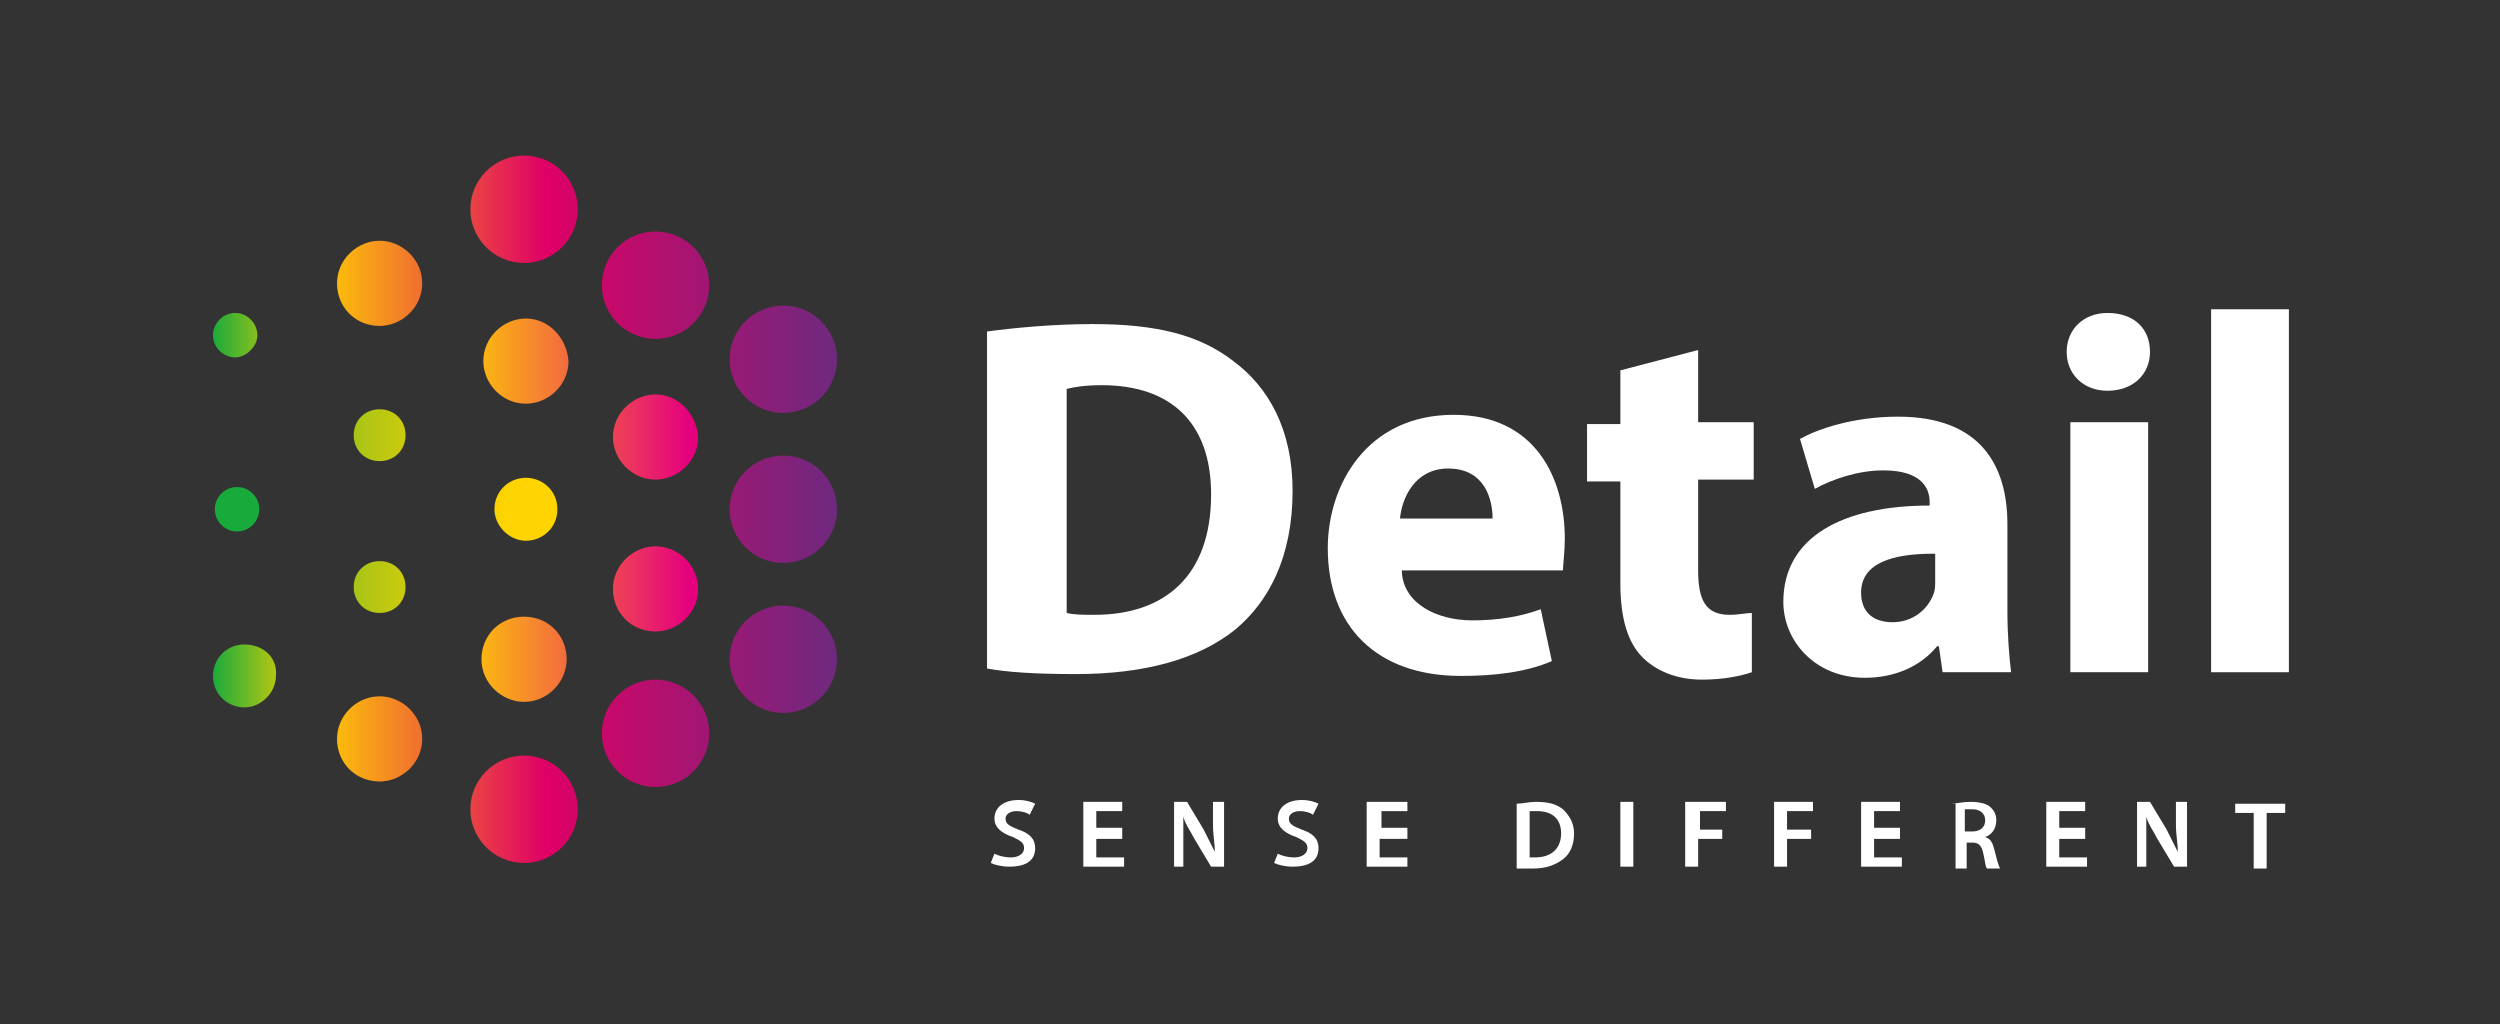 <?xml version="1.0" encoding="UTF-8"?> <!-- Generator: Adobe Illustrator 27.1.1, SVG Export Plug-In . SVG Version: 6.00 Build 0) --> <svg xmlns="http://www.w3.org/2000/svg" xmlns:xlink="http://www.w3.org/1999/xlink" id="Слой_1" x="0px" y="0px" viewBox="0 0 135 55.3" style="enable-background:new 0 0 135 55.3;" xml:space="preserve"><rect x="0" y="0" width="135" height="55.3" fill="#333333" stroke="none"/> <style type="text/css"> .st0{fill:#1C1B1A;} .st1{fill:#CD2824;} .st2{fill:url(#SVGID_1_);} .st3{fill:url(#SVGID_00000097495423047368708760000010218924072651329947_);} .st4{fill:url(#SVGID_00000060728623566587527680000005971333634116575896_);} .st5{fill:#18AA3B;} .st6{fill:#FFFFFF;} .st7{fill:none;stroke:url(#SVGID_00000176741483166704893570000012178772042825304738_);stroke-width:2;stroke-miterlimit:10;} .st8{fill:none;stroke:url(#SVGID_00000023962399700271446150000009075590393094588041_);stroke-width:2;stroke-miterlimit:10;} .st9{fill:url(#SVGID_00000052093533985065353320000016593419426209891478_);} .st10{fill:url(#SVGID_00000009560646324669312400000011076481167062959527_);} .st11{fill:url(#SVGID_00000124868391219874279530000018116472576391549115_);} .st12{fill:url(#SVGID_00000065066061323586562320000015871400528224923522_);} .st13{fill:url(#SVGID_00000021083468917654603650000011515332625315774593_);} .st14{fill:url(#SVGID_00000152945768297346810300000007717202557821892530_);} .st15{fill:none;stroke:url(#SVGID_00000179616198537305082030000006163007067893885570_);stroke-width:2;stroke-miterlimit:10;} .st16{fill:none;stroke:url(#SVGID_00000101825323556969777500000009174861273085358993_);stroke-width:2;stroke-miterlimit:10;} .st17{fill:url(#SVGID_00000027568545517382553540000003619661743295151545_);} .st18{fill:url(#SVGID_00000018228636507519344050000009281263362701519245_);} .st19{fill:url(#SVGID_00000115502752854416927370000017127626203158652086_);} .st20{fill:none;stroke:url(#SVGID_00000127756197601263221840000016271413606119894966_);stroke-width:2;stroke-miterlimit:10;} .st21{fill:none;stroke:url(#SVGID_00000127034001273085427130000001718153596774288272_);stroke-width:2;stroke-miterlimit:10;} </style> <g> <linearGradient id="SVGID_1_" gradientUnits="userSpaceOnUse" x1="24.117" y1="27.51" x2="37.222" y2="27.51"> <stop offset="0" style="stop-color:#FFD400"></stop> <stop offset="1" style="stop-color:#E5007E"></stop> </linearGradient> <path class="st2" d="M30.6,35.6c0,1.2-1,2.3-2.3,2.3c-1.2,0-2.3-1-2.3-2.3s1-2.3,2.3-2.3C29.6,33.3,30.6,34.3,30.6,35.6z M35.4,29.5c-1.2,0-2.3,1-2.3,2.3s1,2.3,2.3,2.3c1.2,0,2.3-1,2.3-2.3S36.6,29.5,35.4,29.5z M35.4,21.3c-1.2,0-2.3,1-2.3,2.3 c0,1.2,1,2.3,2.3,2.3c1.2,0,2.3-1,2.3-2.3C37.6,22.3,36.6,21.3,35.4,21.3z M28.4,17.2c-1.2,0-2.3,1-2.3,2.3c0,1.2,1,2.3,2.3,2.3 c1.2,0,2.3-1,2.3-2.3C30.6,18.2,29.6,17.2,28.4,17.2z"></path> <linearGradient id="SVGID_00000057831578795778416400000003883440402513270948_" gradientUnits="userSpaceOnUse" x1="9.849" y1="27.642" x2="27.991" y2="27.642"> <stop offset="0" style="stop-color:#18AA3B"></stop> <stop offset="0.134" style="stop-color:#42B231"></stop> <stop offset="0.368" style="stop-color:#84BE20"></stop> <stop offset="0.58" style="stop-color:#B9C712"></stop> <stop offset="0.762" style="stop-color:#DFCE08"></stop> <stop offset="0.909" style="stop-color:#F6D302"></stop> <stop offset="1" style="stop-color:#FFD400"></stop> </linearGradient> <path style="fill:url(#SVGID_00000057831578795778416400000003883440402513270948_);" d="M30.1,27.5c0,1-0.8,1.7-1.7,1.7 s-1.7-0.8-1.7-1.7c0-1,0.8-1.7,1.7-1.7S30.1,26.5,30.1,27.5z M20.5,30.3c-0.8,0-1.4,0.6-1.4,1.4s0.6,1.4,1.4,1.4 c0.8,0,1.4-0.6,1.4-1.4S21.3,30.3,20.5,30.3z M20.5,22.1c-0.8,0-1.4,0.6-1.4,1.4s0.6,1.4,1.4,1.4c0.8,0,1.4-0.6,1.4-1.4 S21.3,22.1,20.5,22.1z"></path> <linearGradient id="SVGID_00000098196867822839856590000015919794258191083422_" gradientUnits="userSpaceOnUse" x1="11.431" y1="27.521" x2="45.203" y2="27.521"> <stop offset="0" style="stop-color:#18AA3B"></stop> <stop offset="0.154" style="stop-color:#FFD400"></stop> <stop offset="0.535" style="stop-color:#DF0065"></stop> <stop offset="1" style="stop-color:#6E297E"></stop> </linearGradient> <path style="fill:url(#SVGID_00000098196867822839856590000015919794258191083422_);" d="M31.2,11.3c0,1.6-1.3,2.9-2.9,2.9 s-2.9-1.3-2.9-2.9s1.3-2.9,2.9-2.9S31.2,9.7,31.2,11.3z M35.4,12.5c-1.6,0-2.9,1.3-2.9,2.9s1.3,2.9,2.9,2.9c1.6,0,2.9-1.3,2.9-2.9 S37,12.5,35.4,12.5z M42.3,16.5c-1.6,0-2.9,1.3-2.9,2.9s1.3,2.9,2.9,2.9c1.6,0,2.9-1.3,2.9-2.9S43.9,16.5,42.3,16.5z M42.3,24.6 c-1.6,0-2.9,1.3-2.9,2.9s1.3,2.9,2.9,2.9c1.6,0,2.9-1.3,2.9-2.9S43.9,24.6,42.3,24.6z M42.3,32.7c-1.6,0-2.9,1.3-2.9,2.9 c0,1.6,1.3,2.9,2.9,2.9c1.6,0,2.9-1.3,2.9-2.9C45.2,34,43.9,32.7,42.3,32.7z M35.4,36.7c-1.6,0-2.9,1.3-2.9,2.9 c0,1.6,1.3,2.9,2.9,2.9c1.6,0,2.9-1.3,2.9-2.9C38.3,38,37,36.7,35.4,36.7z M28.3,40.8c-1.6,0-2.9,1.3-2.9,2.9 c0,1.6,1.3,2.9,2.9,2.9s2.9-1.3,2.9-2.9C31.2,42.1,29.9,40.8,28.3,40.8z M20.5,37.6c-1.2,0-2.3,1-2.3,2.3s1,2.3,2.3,2.3 c1.2,0,2.3-1,2.3-2.3S21.7,37.6,20.5,37.6z M20.5,13c-1.2,0-2.3,1-2.3,2.3s1,2.3,2.3,2.3c1.2,0,2.3-1,2.3-2.3S21.7,13,20.5,13z M13.2,34.8c-1,0-1.7,0.8-1.7,1.7c0,1,0.8,1.7,1.7,1.7s1.7-0.8,1.7-1.7C15,35.5,14.2,34.8,13.2,34.8z M12.7,16.9 c-0.7,0-1.2,0.6-1.2,1.2c0,0.7,0.6,1.2,1.2,1.2s1.2-0.6,1.2-1.2C13.9,17.5,13.4,16.9,12.7,16.9z"></path> <circle class="st5" cx="12.8" cy="27.5" r="1.2"></circle> <g> <g> <g> <g> <g> <g> <g> <path class="st6" d="M53.3,17.9c1.5-0.2,3.6-0.4,5.7-0.4c3.5,0,5.8,0.6,7.6,2c1.9,1.4,3.2,3.7,3.2,7c0,3.6-1.3,6-3.1,7.5 c-2,1.6-4.9,2.4-8.6,2.4c-2.2,0-3.7-0.1-4.8-0.3V17.9z M57.6,33.1c0.4,0.1,0.9,0.1,1.5,0.1c3.8,0,6.3-2.1,6.3-6.5 c0-3.9-2.2-5.9-5.9-5.9c-0.9,0-1.5,0.1-1.9,0.2V33.1z"></path> </g> <g> <path class="st6" d="M75.7,30.9c0.1,1.7,1.9,2.6,3.8,2.6c1.4,0,2.6-0.2,3.7-0.6l0.6,2.8c-1.4,0.6-3.1,0.8-4.9,0.8 c-4.6,0-7.2-2.7-7.2-6.9c0-3.4,2.1-7.2,6.8-7.2c4.4,0,6,3.4,6,6.7c0,0.7-0.1,1.4-0.1,1.7H75.7z M80.6,28 c0-1-0.4-2.7-2.4-2.7c-1.8,0-2.5,1.6-2.6,2.7H80.6z"></path> </g> <g> <path class="st6" d="M91.7,18.9v3.9h3v3.1h-3v4.9c0,1.6,0.4,2.4,1.7,2.4c0.5,0,0.9-0.1,1.2-0.1l0,3.2 c-0.6,0.2-1.5,0.4-2.7,0.4c-1.4,0-2.5-0.5-3.2-1.2c-0.8-0.8-1.2-2.1-1.2-4v-5.5h-1.8v-3.1h1.8v-2.9L91.7,18.9z"></path> </g> <g> <path class="st6" d="M104.9,36.3l-0.2-1.4h-0.1c-0.9,1.1-2.3,1.7-3.9,1.7c-2.7,0-4.4-2-4.4-4.1c0-3.5,3.2-5.2,7.9-5.2v-0.2 c0-0.7-0.4-1.7-2.5-1.7c-1.4,0-2.8,0.5-3.7,1l-0.8-2.7c0.9-0.5,2.8-1.2,5.3-1.2c4.5,0,5.9,2.7,5.9,5.8V33 c0,1.3,0.1,2.5,0.2,3.3H104.9z M104.4,29.9c-2.2,0-3.9,0.5-3.9,2.1c0,1.1,0.7,1.6,1.7,1.6c1.1,0,1.9-0.7,2.2-1.5 c0.1-0.2,0.1-0.5,0.1-0.7V29.9z"></path> </g> <g> <path class="st6" d="M116.1,19c0,1.2-0.9,2.1-2.3,2.1c-1.3,0-2.2-0.9-2.2-2.1c0-1.2,0.9-2.1,2.2-2.1 C115.3,16.9,116.1,17.8,116.1,19z M111.8,36.3V22.8h4.2v13.5H111.8z"></path> </g> <g> <path class="st6" d="M119.4,16.7h4.2v19.6h-4.2V16.7z"></path> </g> </g> </g> </g> </g> <g> <path class="st6" d="M53.7,46.1c0.2,0.1,0.5,0.2,0.9,0.2c0.4,0,0.7-0.2,0.7-0.5c0-0.3-0.2-0.4-0.6-0.6c-0.6-0.2-1-0.5-1-1 c0-0.6,0.5-1,1.3-1c0.4,0,0.7,0.1,0.9,0.2L55.6,44c-0.1-0.1-0.4-0.2-0.7-0.2c-0.4,0-0.6,0.2-0.6,0.4c0,0.3,0.2,0.4,0.7,0.6 c0.6,0.2,0.9,0.5,0.9,1c0,0.6-0.4,1-1.4,1c-0.4,0-0.8-0.1-1-0.2L53.7,46.1z"></path> <path class="st6" d="M60.6,45.3h-1.4v1h1.5v0.5h-2.2v-3.5h2.1v0.5h-1.4v0.9h1.4V45.3z"></path> <path class="st6" d="M63.4,46.8v-3.5h0.7l0.9,1.5c0.2,0.4,0.4,0.8,0.6,1.2h0c0-0.5-0.1-0.9-0.1-1.5v-1.2h0.6v3.5h-0.7l-0.9-1.5 c-0.2-0.4-0.5-0.8-0.6-1.2l0,0c0,0.5,0,0.9,0,1.5v1.2H63.4z"></path> <path class="st6" d="M69,46.1c0.2,0.1,0.5,0.2,0.9,0.2c0.4,0,0.7-0.2,0.7-0.5c0-0.3-0.2-0.4-0.6-0.6c-0.6-0.2-1-0.5-1-1 c0-0.6,0.5-1,1.3-1c0.4,0,0.7,0.1,0.9,0.2L70.9,44c-0.1-0.1-0.4-0.2-0.7-0.2c-0.4,0-0.6,0.2-0.6,0.4c0,0.3,0.2,0.4,0.7,0.6 c0.6,0.2,0.9,0.5,0.9,1c0,0.6-0.4,1-1.4,1c-0.4,0-0.8-0.1-1-0.2L69,46.1z"></path> <path class="st6" d="M75.9,45.3h-1.4v1H76v0.5h-2.2v-3.5H76v0.5h-1.4v0.9h1.4V45.3z"></path> <path class="st6" d="M81.9,43.4c0.3,0,0.7-0.1,1-0.1c0.7,0,1.1,0.1,1.5,0.4c0.3,0.3,0.6,0.7,0.6,1.3c0,0.6-0.2,1.1-0.6,1.4 c-0.4,0.3-0.9,0.5-1.6,0.5c-0.4,0-0.7,0-0.9,0V43.4z M82.5,46.3c0.1,0,0.2,0,0.4,0c0.9,0,1.4-0.5,1.4-1.3c0-0.8-0.5-1.2-1.3-1.2 c-0.2,0-0.4,0-0.4,0V46.3z"></path> <path class="st6" d="M88.2,43.3v3.5h-0.7v-3.5H88.2z"></path> <path class="st6" d="M91.1,43.3h2.1v0.5h-1.4v1H93v0.5h-1.3v1.5h-0.7V43.3z"></path> <path class="st6" d="M95.8,43.3h2.1v0.5h-1.4v1h1.3v0.5h-1.3v1.5h-0.7V43.3z"></path> <path class="st6" d="M102.6,45.3h-1.4v1h1.5v0.5h-2.2v-3.5h2.1v0.5h-1.4v0.9h1.4V45.3z"></path> <path class="st6" d="M105.4,43.4c0.2,0,0.6-0.1,1-0.1c0.5,0,0.9,0.1,1.1,0.3c0.2,0.2,0.3,0.4,0.3,0.7c0,0.5-0.3,0.8-0.6,0.9v0 c0.3,0.1,0.4,0.3,0.5,0.7c0.1,0.4,0.2,0.8,0.3,1h-0.7c-0.1-0.1-0.1-0.4-0.2-0.8c-0.1-0.5-0.3-0.6-0.6-0.6h-0.3v1.4h-0.6V43.4z M106.1,44.9h0.4c0.4,0,0.7-0.2,0.7-0.6c0-0.4-0.3-0.6-0.7-0.6c-0.2,0-0.3,0-0.4,0V44.9z"></path> <path class="st6" d="M112.6,45.3h-1.4v1h1.5v0.5h-2.2v-3.5h2.1v0.5h-1.4v0.9h1.4V45.3z"></path> <path class="st6" d="M115.4,46.8v-3.5h0.7l0.9,1.5c0.2,0.4,0.4,0.8,0.6,1.2h0c0-0.5-0.1-0.9-0.1-1.5v-1.2h0.6v3.5h-0.7l-0.9-1.5 c-0.2-0.4-0.5-0.8-0.6-1.2l0,0c0,0.5,0,0.9,0,1.5v1.2H115.4z"></path> <path class="st6" d="M121.7,43.9h-1v-0.5h2.7v0.5h-1v3h-0.7V43.9z"></path> </g> </g> </g> </g> </svg> 